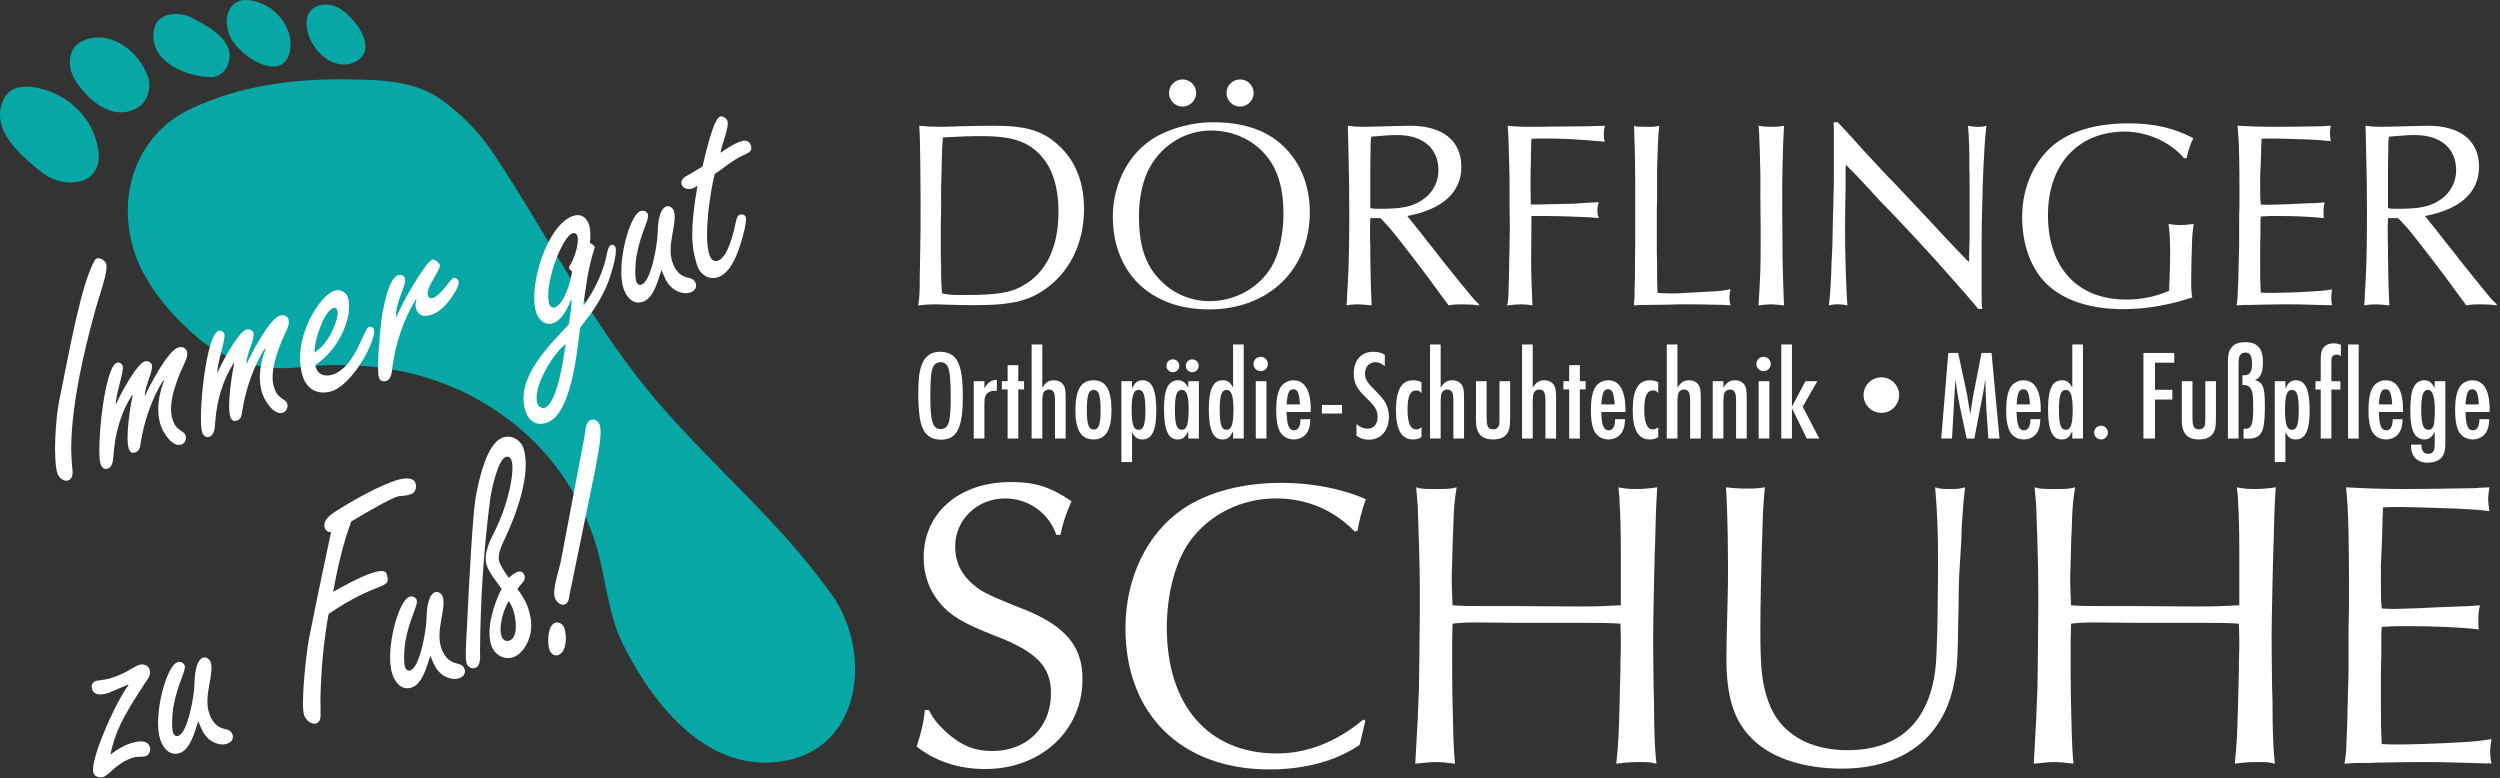 <?xml version="1.0" encoding="UTF-8" standalone="no"?><!DOCTYPE svg PUBLIC "-//W3C//DTD SVG 1.1//EN" "http://www.w3.org/Graphics/SVG/1.1/DTD/svg11.dtd"><svg width="100%" height="100%" viewBox="0 0 286 89" version="1.1" xmlns="http://www.w3.org/2000/svg" xmlns:xlink="http://www.w3.org/1999/xlink" xml:space="preserve" xmlns:serif="http://www.serif.com/" style="fill-rule:evenodd;clip-rule:evenodd;stroke-linejoin:round;stroke-miterlimit:2;"><rect x="0" y="0" width="286" height="89" fill="#333333" stroke="none"/><g><g id="Fuß"><path d="M15.607,29.493c-2.544,-6.801 -0.073,-14.037 6.102,-16.988c5.807,-2.775 12.055,-3.542 18.524,-3.419c3.665,0.072 7.402,0.158 10.509,2.497c2.222,1.672 4.133,3.602 5.666,5.907c6.634,9.972 11.521,20.149 19.295,29.042c6.423,7.348 13.553,13.252 19.429,21.464c4.539,6.345 3.619,17.099 -4.949,18.958c-8.93,1.935 -15.354,-6.15 -18.869,-13.148c-1.919,-3.82 -1.977,-8.097 -3.353,-12.176c-2.292,-6.786 -6.731,-12.181 -13.038,-15.784c-6.58,-3.756 -13.9,-4.634 -21.096,-3.794c0,0 -6.234,0.857 -11.244,-3.439c-5.01,-4.295 -6.557,-8.002 -6.976,-9.12Z" style="fill:#07a7a5;fill-rule:nonzero;"/><g id="rand"></g><path d="M40.157,2.056c1.269,1.293 2.487,3.606 0.894,4.763c-2.627,1.911 -6.246,-1.388 -5.956,-4.532c0.129,-1.407 1.586,-1.977 2.805,-1.7c0.918,0.21 1.589,0.793 2.257,1.469Z" style="fill:#07a7a5;fill-rule:nonzero;"/><path d="M28.676,0.043c2.792,0.431 5.021,3.178 4.496,5.779c-0.728,3.6 -5.16,1.039 -6.604,-1.203c-1.186,-1.842 -0.76,-5.024 2.108,-4.576Z" style="fill:#07a7a5;fill-rule:nonzero;"/><path d="M22.092,2.096c1.995,1.072 4.975,2.705 3.989,5.266c-0.301,0.786 -1.02,1.498 -1.991,1.466c-3.054,-0.098 -7.051,-1.893 -6.489,-5.376c0.322,-1.998 2.797,-2.264 4.491,-1.356Z" style="fill:#07a7a5;fill-rule:nonzero;"/><path d="M16.901,8.744c0.522,1.54 -0.152,3.125 -1.43,3.727c-2.757,1.302 -5.288,-0.948 -6.82,-3.21c-0.928,-1.375 -1.001,-3.596 0.572,-4.453c3.011,-1.64 6.631,0.849 7.678,3.936Z" style="fill:#07a7a5;fill-rule:nonzero;"/><path d="M11.297,17.649c0.126,1.475 -0.693,2.775 -2.163,3.095c-1.817,0.399 -3.368,-0.2 -4.66,-1.264c-2.312,-1.903 -5.628,-4.74 -4.074,-8.093c0.66,-1.427 2.204,-1.646 3.67,-1.38c3.852,0.702 6.893,3.744 7.227,7.642Z" style="fill:#07a7a5;fill-rule:nonzero;"/></g><g id="schrift"><path d="M107.66,30.463c-0,1.493 0.03,2.315 0.122,3.106c0.76,0.153 1.218,0.184 2.284,0.184c4.323,-0 5.785,-0.274 7.491,-1.402c2.315,-1.552 3.532,-4.354 3.532,-8.101c-0,-3.014 -0.761,-5.267 -2.314,-6.76c-1.401,-1.371 -3.259,-1.919 -6.334,-1.919c-1.523,0 -2.527,0.032 -4.568,0.152c-0.091,0.975 -0.123,1.645 -0.183,4.873c-0.03,0.457 -0.03,0.792 -0.03,0.974l-0,1.006c-0,2.68 -0,1.765 -0.03,2.771l-0,3.928l0.03,1.188Zm-2.345,-7.491c0,-1.492 0,-0.792 -0.03,-4.051c-0.031,-2.253 -0.031,-1.522 -0.031,-2.192c-0.031,-1.188 -0.031,-1.554 -0.091,-2.345c0.944,0.091 1.461,0.122 2.405,0.122c0.336,0 0.853,0 1.401,-0.031l0.335,0l0.336,-0.03l0.334,-0c1.462,-0.03 2.589,-0.061 3.685,-0.061c3.806,0 5.664,0.579 7.522,2.314c1.888,1.766 2.832,4.202 2.832,7.188c-0,3.622 -1.402,6.791 -3.928,8.801c-2.133,1.705 -4.172,2.223 -8.588,2.223c-1.371,-0 -2.376,-0.031 -3.38,-0.061c-0.549,-0.031 -0.975,-0.031 -1.188,-0.031c-0.67,-0 -1.066,0.031 -1.888,0.122c0.152,-0.761 0.182,-1.645 0.182,-3.289c0,-0.274 0.031,-1.674 0.062,-3.593c0.03,-1.005 0.03,-2.742 0.03,-4.265l0,-0.821Z" style="fill:#fff;fill-rule:nonzero;"/><path d="M143.417,10.638c0,0.853 -0.7,1.554 -1.552,1.554c-0.854,-0 -1.554,-0.701 -1.554,-1.554c0,-0.852 0.7,-1.552 1.554,-1.552c0.852,-0 1.552,0.7 1.552,1.552Zm-6.577,0c0,0.853 -0.7,1.554 -1.554,1.554c-0.852,-0 -1.552,-0.701 -1.552,-1.554c-0,-0.852 0.7,-1.552 1.552,-1.552c0.854,-0 1.554,0.7 1.554,1.552Zm-5.299,8.497c-0.792,1.37 -1.248,3.501 -1.248,5.573c-0,3.135 0.639,5.329 2.101,6.974c1.492,1.766 3.684,2.771 5.968,2.771c2.924,0 5.634,-1.492 7.096,-3.928c0.852,-1.432 1.37,-3.686 1.37,-6.091c0,-2.864 -0.64,-5.025 -1.979,-6.64c-1.523,-1.827 -3.806,-2.862 -6.304,-2.862c-2.893,0 -5.572,1.614 -7.004,4.203Zm16.171,-1.432c1.4,1.797 2.131,4.051 2.131,6.578c-0,6.578 -4.721,11.116 -11.542,11.116c-6.67,0 -10.993,-4.172 -10.993,-10.629c0,-3.198 1.37,-6.333 3.654,-8.222c1.828,-1.553 4.904,-2.558 7.827,-2.558c4.05,0 6.943,1.218 8.923,3.715Z" style="fill:#fff;fill-rule:nonzero;"/><path d="M156.763,23.793c0.334,0.093 0.518,0.093 1.096,0.093c2.407,-0 3.563,-0.214 4.659,-0.884c1.279,-0.762 2.04,-2.07 2.04,-3.532c0,-2.498 -1.767,-4.021 -4.719,-4.021c-0.792,0 -1.524,0.062 -2.954,0.184c-0.092,0.456 -0.092,0.548 -0.092,1.735c-0.03,0.487 -0,-0.029 -0.03,1.615l-0,4.81Zm-0,1.158c-0.031,0.67 -0.031,1.249 -0.031,1.492c0,0.396 0,0.944 0.031,1.859l-0,1.126c0.061,3.654 0.061,2.619 0.061,3.259c0.03,0.761 0.061,1.218 0.091,2.253c-0.792,-0.091 -1.249,-0.122 -1.675,-0.122c-0.457,-0 -0.7,0.031 -1.187,0.122l0,-0.274c0.031,-0.091 0.031,-0.122 0.031,-0.122l0.03,-0.913l0.06,-0.914c0.091,-1.796 0.122,-2.498 0.152,-4.234c0.031,-1.37 0.031,-2.801 0.031,-4.628c-0,-2.285 -0.031,-3.898 -0.092,-6.365c-0.03,-1.309 -0.061,-2.345 -0.061,-2.71l0,-0.274l-0.03,-0.122c0.701,0.091 1.006,0.122 1.767,0.122c0.852,0 1.705,-0.031 2.648,-0.061c1.157,-0.03 2.285,-0.061 2.712,-0.061c3.745,0 5.877,1.705 5.877,4.69c-0,2.923 -2.132,4.872 -6.182,5.634c0.212,0.274 -0.243,-0.305 1.582,1.979c0.915,1.188 0.459,0.609 1.34,1.705c1.737,2.223 0.823,1.067 2.803,3.533c1.31,1.614 0.913,1.127 1.218,1.492c0.608,0.762 0.792,0.944 1.248,1.371l0,0.152c-0.608,-0.091 -1.004,-0.122 -1.827,-0.122c-0.915,-0 -1.157,0.031 -1.644,0.122c-0.092,-0.152 -0.182,-0.244 -0.182,-0.274c-0.215,-0.244 -0.732,-0.975 -1.462,-1.979c-0.397,-0.548 -0.976,-1.34 -2.498,-3.32c-1.462,-1.887 -1.675,-2.162 -2.071,-2.65c-0.609,-0.761 -0.974,-1.126 -1.584,-1.766l-1.156,-0Z" style="fill:#fff;fill-rule:nonzero;"/><path d="M172.695,22.454c0,-1.98 0,-1.98 -0.032,-3.35c-0.06,-2.649 -0.092,-3.471 -0.181,-4.72c0.823,0.091 1.217,0.122 2.558,0.122c0.457,0 1.949,0 2.863,-0.031l1.005,0c2.984,-0.03 2.313,-0.03 2.771,-0.03c0.913,-0.03 1.036,-0.03 1.919,-0.061c-0.092,0.365 -0.123,0.609 -0.123,0.883c0,0.426 0,0.548 0.123,0.944c-1.158,-0.092 -1.462,-0.122 -2.164,-0.182c-1.734,-0.122 -3.257,-0.184 -4.659,-0.184c-0.609,0 -1.003,0 -1.583,0.032c-0.03,0.304 0,0.152 -0.03,0.882c-0.031,0.67 -0.031,1.218 -0.031,1.218l-0,0.579c-0.031,1.005 -0.031,1.096 -0.031,1.096l0,2.192c0,0.488 0,0.762 0.031,1.554l0.548,0c0.457,0 1.493,-0.03 2.772,-0.061c1.736,-0.03 1.218,-0 3.319,-0.153c0.487,-0.03 0.731,-0.03 0.731,-0.03l0.122,0l0.122,-0.03l0.151,0c-0.121,0.426 -0.151,0.669 -0.151,1.005c-0,0.305 0.03,0.457 0.151,0.822c-0.669,-0.062 -1.004,-0.091 -1.735,-0.122c-1.28,-0.061 -3.136,-0.121 -4.386,-0.121l-1.583,-0l0,0.761l-0.03,4.476c-0,1.34 0.06,2.772 0.152,4.995c-0.487,-0.091 -0.762,-0.122 -1.219,-0.122c-0.548,-0 -0.912,0.031 -1.675,0.122c0.121,-0.609 0.151,-0.853 0.183,-2.589c0.031,-0.73 -0,0.214 0.06,-2.801l0.032,-1.707c0.03,-1.156 0.03,-1.704 0.03,-1.704c-0,-0.518 -0,-0.487 -0.03,-2.589l0,-1.096Z" style="fill:#fff;fill-rule:nonzero;"/><path d="M189.539,28.819c0.031,0.792 0.031,1.188 0.031,1.188c0,1.522 0,2.619 0.03,3.045c0,0.03 0,0.213 0.031,0.457c0.578,0.03 1.066,0.06 1.339,0.06c0.365,0 0.732,0 1.34,-0.03c1.188,-0.06 2.193,-0.122 2.741,-0.153c1.431,-0.06 2.131,-0.121 2.923,-0.304c-0.09,0.366 -0.121,0.64 -0.121,0.945c0,0.455 0.031,0.578 0.121,0.913c-0.699,-0.061 -0.943,-0.091 -2.405,-0.091c-0.67,-0.031 -0.061,0 -1.858,-0.031l-1.675,-0c-0,-0 -0.334,-0 -1.036,0.031c-3.685,0.061 -3.196,0.03 -3.166,0.03c-0.457,0.031 -0.488,0.031 -0.913,0.061c0.061,-0.822 0.09,-1.127 0.09,-2.497c0.031,-0.67 0.031,0.03 0.031,-2.162c0.03,-2.985 0.03,-1.492 0.03,-4.447l0,-4.568c0,-1.462 -0.03,-3.898 -0.09,-5.359c-0,-0.366 -0.03,-0.701 -0.03,-1.066l-0,-0.152l-0.031,-0.153l0,-0.152c0.151,0.061 0.243,0.061 0.273,0.091c0.152,0 0.762,0.031 1.189,0.031c0.853,0 0.974,0 1.43,-0.122c-0.091,0.853 -0.091,1.127 -0.152,2.223c-0.03,0.67 -0.061,1.644 -0.091,2.71l0,3.563l-0.031,1.187l-0,4.752Z" style="fill:#fff;fill-rule:nonzero;"/><path d="M201.388,20.048c-0.092,-3.898 -0.061,-2.771 -0.092,-3.38c-0.03,-1.249 -0.059,-1.614 -0.121,-2.284c0.517,0.091 0.791,0.122 1.492,0.122c0.701,0 0.944,-0.031 1.43,-0.122c-0.059,0.883 -0.059,1.219 -0.121,2.467c0,0.578 -0.03,1.248 -0.06,2.406c-0.03,1.522 -0.03,2.131 -0.03,2.771l-0,1.705c-0,1.127 -0,-0.244 0.03,4.202c-0,2.102 0.06,4.264 0.122,5.574c-0,0.518 0.029,0.761 0.059,1.431c-0.791,-0.091 -1.156,-0.122 -1.491,-0.122c-0.457,-0 -0.762,0.031 -1.431,0.122c0.213,-3.441 0.243,-4.263 0.243,-7.156l0,-2.132c-0.03,-1.402 0,-0.305 -0.03,-3.32l-0,-2.284Z" style="fill:#fff;fill-rule:nonzero;"/><path d="M210.252,13.988l0.092,0.122c0.456,0.487 0.151,0.122 1.034,1.096c0.549,0.609 1.097,1.187 1.645,1.827c1.127,1.218 2.102,2.254 2.893,3.106l1.005,1.035l1.005,1.066l0.975,1.036c1.277,1.339 2.314,2.467 3.106,3.319c1.277,1.371 2.253,2.406 2.922,3.076c0.032,0.031 0.154,0.153 0.335,0.306l0,-0.336c0,-0.152 0.032,-1.158 0.062,-2.588l-0,-5.299c-0.03,-2.65 -0,-1.888 -0.03,-2.467c-0,-2.223 -0.032,-3.442 -0.153,-4.903c0.427,0.091 0.609,0.122 1.036,0.122c0.579,0 0.669,0 1.065,-0.122c-0.091,0.822 -0.121,1.219 -0.212,2.375c-0.093,1.431 -0.214,4.141 -0.244,5.877c-0.062,1.798 -0.092,3.655 -0.092,5.482l0,4.539c0,2.009 0,2.009 0.062,2.679l-0.458,-0c-0.303,-0.396 -0.396,-0.518 -1.127,-1.34c-0.303,-0.365 0.335,0.365 -1.978,-2.253c-1.585,-1.766 -1.037,-1.188 -1.615,-1.828c-1.553,-1.706 -3.44,-3.746 -4.72,-5.086c-1.492,-1.522 -2.558,-2.649 -2.831,-2.985c-1.219,-1.339 -2.164,-2.314 -2.651,-2.77c0,-0.031 -0.092,-0.091 -0.213,-0.214c-0.03,0.488 -0.03,0.03 -0.03,1.31l0,0.944c-0.03,1.279 0,0.608 -0.03,1.949c-0.031,2.893 -0.031,2.1 -0.031,2.528l-0,1.004c-0,1.981 0.091,5.117 0.182,6.974c0.03,0.487 0.03,0.732 0.092,1.371c-0.395,-0.091 -0.61,-0.122 -1.066,-0.122c-0.517,-0 -0.7,0.031 -1.065,0.122c0.122,-0.792 0.182,-1.858 0.274,-3.624l0.03,-1.127c0.152,-3.016 0.091,-1.462 0.152,-4.63c0.03,-0.791 0.03,-1.187 0.03,-1.187l0.031,-1.127c0.062,-3.014 0.062,-1.735 0.062,-3.836l0,-3.137c0,-1.705 0,-1.675 -0.031,-2.284l0.487,0Z" style="fill:#fff;fill-rule:nonzero;"/><path d="M249.852,18.099c-1.555,-1.858 -4.235,-3.045 -6.761,-3.045c-5.362,0 -8.804,3.746 -8.804,9.561c0,6 3.382,9.655 8.925,9.655c1.766,-0 3.411,-0.336 4.933,-1.005c0.091,-2.406 0.121,-3.046 0.121,-4.051c0,-1.522 -0.03,-2.436 -0.181,-3.593c0.548,0.091 0.822,0.122 1.37,0.122c0.425,-0 0.822,-0.031 1.493,-0.122c-0.092,0.73 -0.154,1.157 -0.184,2.222c-0.03,0.733 -0.03,1.402 -0.061,1.981c0,0.731 -0.03,1.979 -0.03,2.375c0,1.006 0.03,1.218 0.121,1.828c-2.771,0.913 -5.359,1.339 -7.886,1.339c-4.294,-0 -7.584,-1.279 -9.442,-3.623c-1.402,-1.798 -2.131,-4.204 -2.131,-6.944c-0,-3.503 1.492,-6.67 3.958,-8.496c1.949,-1.432 4.814,-2.193 8.223,-2.193c2.894,0 5.268,0.548 7.401,1.705c-0.304,0.548 -0.609,1.462 -0.763,2.284l-0.302,0Z" style="fill:#fff;fill-rule:nonzero;"/><path d="M256.192,21.236c-0,-0.731 -0,-1.827 -0.032,-3.381c-0.03,-1.674 -0.09,-2.466 -0.183,-3.471c1.158,0.061 1.37,0.061 2.04,0.091c1.035,0.031 1.738,0.031 2.74,0.031c1.066,0 3.045,-0.031 4.753,-0.061c0.548,-0.03 0.212,-0.03 1.126,-0.061c-0.061,0.457 -0.091,0.639 -0.091,0.883c-0,0.213 0.03,0.426 0.091,0.883c-0.669,-0.091 -1.219,-0.121 -2.376,-0.183c-2.71,-0.09 -3.533,-0.122 -4.232,-0.122c-0.579,0 -0.761,0 -1.309,0.032c-0,0.364 -0,0.242 -0.031,0.791c-0.03,1.187 0,0.517 -0.061,2.162c-0.062,1.218 -0.032,0.822 -0.062,1.248l-0,1.28c-0,1.035 -0,1.37 0.062,2.04c0.579,0.03 0.731,0.03 0.852,0.03c0.427,0 1.065,-0.03 2.041,-0.06c0.487,-0.031 1.156,-0.061 2.039,-0.092c1.189,-0.031 1.706,-0.061 2.378,-0.122c-0.093,0.396 -0.124,0.609 -0.124,1.218c0,0.243 0,0.336 0.031,0.579c-1.309,-0.152 -3.319,-0.243 -5.208,-0.243c-0.761,-0 -1.278,-0 -2.009,0.06c-0.032,0.395 -0.032,0.395 -0.032,1.462l-0,0.579l-0.03,1.157l-0,2.315c-0,1.552 -0,1.918 0.062,3.198c0.548,0.03 0.67,0.03 1.34,0.03c0.821,0 2.923,-0.061 4.354,-0.153c1.096,-0.061 1.737,-0.121 2.467,-0.244c-0.06,0.427 -0.091,0.61 -0.091,0.975c-0,0.274 0.031,0.488 0.091,0.853l-0.152,-0.03c-0.396,-0 0.122,0.03 -1.614,-0.031c-1.95,-0.061 -2.315,-0.061 -2.894,-0.061l-1.157,-0c-3.624,0.061 -2.619,0.031 -3.106,0.061c-1.125,0 -1.31,0 -2.009,0.061c0.121,-0.67 0.121,-0.761 0.182,-2.437c0.032,-0.67 -0,0.397 0.092,-3.289c0.03,-0.731 0.03,-1.127 0.03,-1.127l0,-2.314c0,-1.553 0,-0.791 0.032,-2.314l-0,-2.223Z" style="fill:#fff;fill-rule:nonzero;"/><path d="M273.186,23.793c0.336,0.093 0.517,0.093 1.097,0.093c2.406,-0 3.562,-0.214 4.659,-0.884c1.279,-0.762 2.04,-2.07 2.04,-3.532c-0,-2.498 -1.767,-4.021 -4.719,-4.021c-0.793,0 -1.524,0.062 -2.955,0.184c-0.091,0.456 -0.091,0.548 -0.091,1.735c-0.031,0.487 -0,-0.029 -0.031,1.615l0,4.81Zm0,1.158c-0.03,0.67 -0.03,1.249 -0.03,1.492c0,0.396 0,0.944 0.03,1.859l0,1.126c0.061,3.654 0.061,2.619 0.061,3.259c0.031,0.761 0.061,1.218 0.092,2.253c-0.792,-0.091 -1.249,-0.122 -1.675,-0.122c-0.457,-0 -0.7,0.031 -1.188,0.122l0,-0.274c0.031,-0.091 0.031,-0.122 0.031,-0.122l0.031,-0.913l0.059,-0.914c0.092,-1.796 0.123,-2.498 0.153,-4.234c0.03,-1.37 0.03,-2.801 0.03,-4.628c0,-2.285 -0.03,-3.898 -0.091,-6.365c-0.031,-1.309 -0.061,-2.345 -0.061,-2.71l0,-0.274l-0.031,-0.122c0.701,0.091 1.007,0.122 1.766,0.122c0.854,0 1.707,-0.031 2.651,-0.061c1.157,-0.03 2.283,-0.061 2.711,-0.061c3.745,0 5.877,1.705 5.877,4.69c-0,2.923 -2.132,4.872 -6.183,5.634c0.213,0.274 -0.243,-0.305 1.583,1.979c0.915,1.188 0.458,0.609 1.34,1.705c1.736,2.223 0.822,1.067 2.802,3.533c1.31,1.614 0.914,1.127 1.218,1.492c0.61,0.762 0.792,0.944 1.249,1.371l-0,0.152c-0.609,-0.091 -1.005,-0.122 -1.828,-0.122c-0.913,-0 -1.157,0.031 -1.643,0.122c-0.092,-0.152 -0.183,-0.244 -0.183,-0.274c-0.214,-0.244 -0.732,-0.975 -1.462,-1.979c-0.397,-0.548 -0.975,-1.34 -2.497,-3.32c-1.462,-1.887 -1.675,-2.162 -2.071,-2.65c-0.61,-0.761 -0.974,-1.126 -1.584,-1.766l-1.157,-0Z" style="fill:#fff;fill-rule:nonzero;"/><path d="M120.842,61.185c-0.843,-2.483 -3.185,-4.167 -5.854,-4.167c-3.185,-0 -5.714,2.434 -5.714,5.479c-0,2.06 0.89,3.605 2.763,4.917c0.843,0.563 2.249,1.172 4.871,2.201c4.917,1.921 6.931,4.262 6.931,8.058c0,5.9 -4.729,10.303 -11.146,10.303c-2.998,0 -5.714,-0.89 -7.822,-2.576c0.656,-2.06 0.797,-2.857 0.937,-4.168l0.469,-0c0.374,0.843 0.935,1.546 1.826,2.39c1.779,1.638 3.326,2.293 5.433,2.293c3.933,-0 6.698,-2.716 6.698,-6.603c0,-3.092 -1.687,-4.779 -6.463,-6.605c-3.607,-1.405 -5.059,-2.296 -6.276,-3.747c-1.218,-1.499 -1.827,-3.186 -1.827,-5.199c-0,-5.104 4.074,-8.618 9.976,-8.618c2.764,-0 4.542,0.563 6.932,2.202c-0.703,1.593 -1.032,2.716 -1.266,3.84l-0.468,-0Z" style="fill:#fff;fill-rule:nonzero;"/><path d="M155.543,85.212c-2.67,1.827 -6.23,2.811 -10.305,2.811c-10.069,-0 -16.487,-6.277 -16.487,-16.159c0,-5.762 2.484,-10.865 6.559,-13.629c2.903,-1.967 6.838,-2.998 11.334,-2.998c3.513,0 6.978,0.704 9.601,1.872c-0.421,1.173 -0.798,2.624 -0.937,3.607l-0.329,0.093c-2.388,-2.48 -5.527,-3.791 -8.991,-3.791c-3.981,-0 -7.635,1.825 -9.882,4.917c-1.64,2.295 -2.622,5.996 -2.622,9.882c-0,8.9 4.776,14.38 12.596,14.38c3.467,-0 6.886,-1.358 9.884,-3.887l0.234,0.141l-0.655,2.761Z" style="fill:#fff;fill-rule:nonzero;"/><path d="M162.426,67.226c0,-2.247 -0.143,-6.884 -0.235,-9.32c-0.046,-0.749 -0.093,-1.124 -0.189,-2.154c0.657,0.189 0.938,0.189 2.296,0.189c1.311,-0 1.547,-0 2.342,-0.189c-0.233,1.357 -0.328,2.436 -0.375,4.309c-0.046,0.797 -0.093,2.295 -0.139,4.309c-0.047,1.031 -0.047,1.593 -0.047,2.295c-0,0.468 0.047,1.451 0.093,2.577c1.03,0.092 2.061,0.092 3.935,0.092l3.325,0l7.166,0.048c2.156,-0 3.044,-0.048 4.825,-0.14l0,-6.137c0,-2.106 -0.047,-4.214 -0.141,-5.573c-0,-0.608 -0.047,-0.936 -0.14,-1.78c0.749,0.14 1.169,0.189 1.967,0.189c0.888,-0 1.452,-0.049 2.481,-0.189c-0.14,2.154 -0.186,3.514 -0.234,5.995c-0.047,1.03 -0.093,2.81 -0.14,5.152c-0.047,2.529 -0.093,4.543 -0.093,5.62c-0,1.499 -0,2.062 0.046,5.902l0.047,1.733c0.047,3.373 -0,2.343 0.047,3.419c0.046,1.734 0.093,2.436 0.234,3.795c-0.749,-0.188 -0.983,-0.188 -1.874,-0.188c-1.031,0 -1.732,0.047 -2.716,0.188c0.235,-2.248 0.281,-3.654 0.328,-5.246l0.047,-1.733c0.141,-5.295 0.094,-3.841 0.094,-4.592c0.047,-1.264 0.047,-1.779 0.047,-2.247c0,-0.375 0,-1.264 -0.047,-2.202c-1.264,-0.092 -2.202,-0.092 -4.076,-0.092l-6.884,-0l-5.621,-0.048c-1.264,0 -1.781,0.048 -2.623,0.14c-0.046,1.452 -0.046,2.202 -0.046,3.279c0,2.483 0,4.638 0.093,7.729c0.046,2.342 0.093,3.559 0.235,5.012c-1.03,-0.141 -1.547,-0.188 -2.202,-0.188c-0.563,0 -0.984,0.047 -2.343,0.188c0.282,-4.871 0.329,-6.088 0.421,-8.712c-0,-1.218 0.047,-1.969 0.047,-3.562c-0,-1.872 0.049,-3.792 0.049,-5.011l0,-2.857Z" style="fill:#fff;fill-rule:nonzero;"/><path d="M224.38,61.747c-0.328,5.339 -0.232,3.795 -0.278,4.824c-0,0.89 -0.05,2.108 -0.05,3.138c-0.093,5.949 -0.139,6.697 -0.514,8.479c-1.219,6.229 -5.855,9.742 -12.834,9.742c-4.214,-0 -7.82,-1.125 -10.022,-3.186c-2.246,-2.061 -3.183,-4.824 -3.183,-9.461c-0,-0.656 0.046,-3.514 0.139,-6.557c0.046,-1.451 0.046,-2.763 0.046,-4.121c0,-1.828 -0.046,-5.153 -0.139,-7.026c0,-0.608 -0.046,-0.937 -0.093,-1.827c0.795,0.094 1.451,0.14 2.154,0.14c1.123,0 1.404,0 2.295,-0.14c-0.142,1.547 -0.236,2.764 -0.281,4.964c-0.14,3.841 -0.236,8.947 -0.236,11.289c-0,4.636 0.189,6.276 0.984,8.431c1.266,3.418 4.543,5.385 8.947,5.385c5.62,0 8.991,-2.856 9.975,-8.43c0.143,-0.937 0.234,-1.78 0.281,-3.655c0.047,-1.076 0.093,-2.528 0.093,-3.84c0.047,-3.183 0.047,-5.291 0.047,-6.228c-0,-2.577 -0.093,-5.2 -0.328,-7.916c0.562,0.189 0.797,0.189 1.967,0.189c0.702,-0 0.891,-0.049 1.453,-0.189c-0.141,1.172 -0.234,2.154 -0.374,4.356l-0.049,1.639Z" style="fill:#fff;fill-rule:nonzero;"/><path d="M233.18,67.226c-0,-2.247 -0.14,-6.884 -0.236,-9.32c-0.046,-0.749 -0.093,-1.124 -0.185,-2.154c0.655,0.189 0.936,0.189 2.295,0.189c1.313,-0 1.545,-0 2.343,-0.189c-0.235,1.357 -0.329,2.436 -0.375,4.309c-0.05,0.797 -0.095,2.295 -0.141,4.309c-0.047,1.031 -0.047,1.593 -0.047,2.295c0,0.468 0.047,1.451 0.093,2.577c1.03,0.092 2.062,0.092 3.935,0.092l3.326,0l7.165,0.048c2.155,-0 3.044,-0.048 4.824,-0.14l-0,-6.137c-0,-2.106 -0.047,-4.214 -0.14,-5.573c-0,-0.608 -0.047,-0.936 -0.142,-1.78c0.751,0.14 1.172,0.189 1.967,0.189c0.892,-0 1.453,-0.049 2.483,-0.189c-0.141,2.154 -0.187,3.514 -0.235,5.995c-0.047,1.03 -0.093,2.81 -0.139,5.152c-0.048,2.529 -0.096,4.543 -0.096,5.62c0,1.499 0,2.062 0.048,5.902l0.048,1.733c0.046,3.373 0,2.343 0.046,3.419c0.046,1.734 0.093,2.436 0.232,3.795c-0.747,-0.188 -0.982,-0.188 -1.87,-0.188c-1.031,0 -1.733,0.047 -2.716,0.188c0.232,-2.248 0.279,-3.654 0.327,-5.246l0.047,-1.733c0.14,-5.295 0.093,-3.841 0.093,-4.592c0.047,-1.264 0.047,-1.779 0.047,-2.247c-0,-0.375 -0,-1.264 -0.047,-2.202c-1.265,-0.092 -2.201,-0.092 -4.074,-0.092l-6.886,-0l-5.62,-0.048c-1.266,0 -1.78,0.048 -2.623,0.14c-0.046,1.452 -0.046,2.202 -0.046,3.279c-0,2.483 -0,4.638 0.091,7.729c0.05,2.342 0.096,3.559 0.236,5.012c-1.031,-0.141 -1.545,-0.188 -2.201,-0.188c-0.563,0 -0.983,0.047 -2.342,0.188c0.279,-4.871 0.328,-6.088 0.421,-8.712c0,-1.218 0.046,-1.969 0.046,-3.562c0,-1.872 0.048,-3.792 0.048,-5.011l-0,-2.857Z" style="fill:#fff;fill-rule:nonzero;"/><path d="M268.722,66.291c-0,-1.125 -0,-2.811 -0.05,-5.2c-0.046,-2.575 -0.139,-3.792 -0.278,-5.339c1.779,0.094 2.107,0.094 3.137,0.14c1.593,0.049 2.67,0.049 4.216,0.049c1.64,-0 4.683,-0.049 7.307,-0.095c0.841,-0.047 0.327,-0.047 1.733,-0.094c-0.094,0.702 -0.144,0.984 -0.144,1.357c0,0.33 0.05,0.657 0.144,1.359c-1.031,-0.139 -1.876,-0.186 -3.654,-0.28c-4.17,-0.141 -5.433,-0.187 -6.512,-0.187c-0.887,0 -1.17,0 -2.013,0.046c0,0.564 0,0.374 -0.046,1.219c-0.048,1.825 -0,0.795 -0.094,3.326c-0.093,1.871 -0.046,1.263 -0.093,1.919l0,1.966c0,1.593 0,2.109 0.093,3.138c0.891,0.048 1.123,0.048 1.312,0.048c0.655,-0 1.639,-0.048 3.136,-0.094c0.749,-0.046 1.782,-0.095 3.14,-0.141c1.826,-0.046 2.624,-0.094 3.652,-0.186c-0.141,0.608 -0.187,0.936 -0.187,1.872c0,0.375 0,0.515 0.046,0.891c-2.013,-0.236 -5.104,-0.376 -8.009,-0.376c-1.17,0 -1.967,0 -3.09,0.094c-0.046,0.61 -0.046,0.61 -0.046,2.249l-0,0.89l-0.047,1.779l0,3.56c0,2.388 0,2.951 0.093,4.919c0.842,0.046 1.03,0.046 2.061,0.046c1.265,0 4.497,-0.095 6.696,-0.233c1.686,-0.094 2.67,-0.189 3.795,-0.375c-0.095,0.654 -0.142,0.936 -0.142,1.498c0,0.422 0.047,0.749 0.142,1.312l-0.233,-0.047c-0.611,0 0.185,0.047 -2.484,-0.047c-2.999,-0.094 -3.559,-0.094 -4.449,-0.094l-1.779,0c-5.574,0.094 -4.028,0.047 -4.779,0.094c-1.733,-0 -2.014,-0 -3.091,0.094c0.189,-1.031 0.189,-1.171 0.282,-3.746c0.046,-1.033 0,0.607 0.139,-5.06c0.046,-1.124 0.046,-1.731 0.046,-1.731l0,-3.562c0,-2.389 0,-1.218 0.05,-3.56l-0,-3.418Z" style="fill:#fff;fill-rule:nonzero;"/><path d="M106.652,42.212c-0.088,0.295 -0.176,0.925 -0.191,1.542c-0.029,0.514 -0.029,0.954 -0.029,1.689c-0,2.79 0.279,3.642 1.174,3.642c0.559,0 0.881,-0.338 1.013,-1.087c0.089,-0.544 0.147,-1.395 0.147,-2.365c0,-1.982 -0.103,-3.171 -0.308,-3.626c-0.177,-0.382 -0.456,-0.572 -0.838,-0.572c-0.483,-0 -0.777,0.234 -0.968,0.777Zm2.863,-0.925c0.455,0.852 0.63,1.997 0.63,4.229c0,3.436 -0.704,4.786 -2.48,4.786c-0.925,0 -1.659,-0.396 -2.011,-1.1c-0.221,-0.441 -0.368,-0.925 -0.442,-1.468c-0.116,-0.851 -0.161,-1.69 -0.161,-2.687c0,-0.97 0.059,-1.968 0.161,-2.468c0.295,-1.585 1.058,-2.333 2.35,-2.333c0.896,-0 1.6,0.366 1.953,1.041Z" style="fill:#fff;fill-rule:nonzero;"/><path d="M112.614,43.607l0,0.822c0.411,-0.704 0.749,-0.939 1.425,-0.983l-0,1.277c-0.103,-0.015 -0.147,-0.015 -0.221,-0.015c-0.558,0 -0.925,0.206 -1.101,0.617c-0.074,0.191 -0.103,0.411 -0.103,0.866l0,3.98l-1.218,0l-0,-6.564l1.218,-0Z" style="fill:#fff;fill-rule:nonzero;"/><path d="M116.492,41.772l0,1.835l0.66,-0l0,0.94l-0.66,-0l0,5.624l-1.219,0l-0,-5.624l-0.66,-0l0,-0.94l0.66,-0l-0,-1.835l1.219,0Z" style="fill:#fff;fill-rule:nonzero;"/><path d="M119.239,39.408l-0,4.949c0.382,-0.617 0.733,-0.853 1.336,-0.853c0.572,0 1.028,0.294 1.204,0.764c0.088,0.221 0.132,0.661 0.132,1.233l-0,4.67l-1.219,0l-0,-4.391c-0,-0.88 -0.191,-1.218 -0.705,-1.218c-0.308,0 -0.558,0.176 -0.661,0.454c-0.043,0.148 -0.087,0.544 -0.087,0.911l-0,4.244l-1.219,0l-0,-10.763l1.219,0Z" style="fill:#fff;fill-rule:nonzero;"/><path d="M124.335,46.911c0,1.644 0.206,2.231 0.793,2.231c0.572,0 0.778,-0.587 0.778,-2.231c-0,-1.718 -0.206,-2.306 -0.778,-2.306c-0.587,0 -0.793,0.588 -0.793,2.306Zm2.819,0.015c0,2.276 -0.661,3.347 -2.055,3.347c-1.41,-0 -2.071,-1.071 -2.071,-3.347c0,-2.35 0.646,-3.422 2.071,-3.422c1.408,0 2.055,1.072 2.055,3.422Z" style="fill:#fff;fill-rule:nonzero;"/><path d="M129.46,46.883c-0,1.644 0.221,2.289 0.778,2.289c0.588,-0 0.793,-0.602 0.793,-2.289c0,-1.675 -0.205,-2.278 -0.793,-2.278c-0.557,0 -0.778,0.646 -0.778,2.278Zm-1.174,-3.276l1.219,-0l-0,0.852c0.336,-0.719 0.63,-0.955 1.218,-0.955c1.072,0 1.557,1.087 1.557,3.466c-0,2.276 -0.5,3.303 -1.587,3.303c-0.558,-0 -0.852,-0.206 -1.188,-0.836l-0,3.42l-1.219,0l-0,-9.25Z" style="fill:#fff;fill-rule:nonzero;"/><path d="M137.126,41.846c0,0.411 -0.323,0.733 -0.734,0.733c-0.41,0 -0.734,-0.322 -0.734,-0.733c0,-0.411 0.324,-0.735 0.734,-0.735c0.411,0 0.734,0.324 0.734,0.735Zm-2.716,5.037c-0,1.687 0.205,2.289 0.793,2.289c0.558,-0 0.779,-0.645 0.779,-2.289c-0,-1.617 -0.221,-2.278 -0.779,-2.278c-0.588,0 -0.793,0.603 -0.793,2.278Zm0.5,-5.037c-0,0.411 -0.324,0.733 -0.735,0.733c-0.411,0 -0.734,-0.322 -0.734,-0.733c0,-0.411 0.323,-0.735 0.734,-0.735c0.411,0 0.735,0.324 0.735,0.735Zm2.245,8.325l-1.218,0l0,-0.852c-0.352,0.733 -0.631,0.954 -1.219,0.954c-1.071,-0 -1.556,-1.086 -1.556,-3.464c0,-1.146 0.103,-1.895 0.352,-2.452c0.236,-0.529 0.69,-0.853 1.233,-0.853c0.529,0 0.867,0.236 1.19,0.837l0,-0.734l1.218,-0l0,6.564Z" style="fill:#fff;fill-rule:nonzero;"/><path d="M139.535,46.883c0,1.687 0.206,2.289 0.793,2.289c0.558,-0 0.778,-0.645 0.778,-2.289c0,-1.617 -0.22,-2.278 -0.778,-2.278c-0.587,0 -0.793,0.603 -0.793,2.278Zm2.746,3.288l-1.218,0l-0,-0.852c-0.353,0.733 -0.632,0.954 -1.219,0.954c-1.071,-0 -1.556,-1.086 -1.556,-3.464c-0,-2.277 0.485,-3.305 1.585,-3.305c0.558,0 0.837,0.207 1.19,0.837l-0,-4.933l1.218,0l-0,10.763Z" style="fill:#fff;fill-rule:nonzero;"/><path d="M144.881,43.607l0,6.564l-1.218,0l0,-6.564l1.218,-0Zm0.162,-1.967c-0,0.455 -0.367,0.822 -0.822,0.822c-0.455,0 -0.823,-0.367 -0.823,-0.822c0,-0.455 0.368,-0.822 0.823,-0.822c0.455,-0 0.822,0.367 0.822,0.822Z" style="fill:#fff;fill-rule:nonzero;"/><path d="M148.715,46.266c-0.088,-1.337 -0.265,-1.734 -0.763,-1.734c-0.486,-0 -0.661,0.397 -0.764,1.734l1.527,-0Zm1.188,1.688c-0.029,0.645 -0.087,0.925 -0.249,1.306c-0.279,0.631 -0.91,1.013 -1.645,1.013c-0.821,-0 -1.453,-0.454 -1.731,-1.218c-0.192,-0.543 -0.28,-1.204 -0.28,-2.129c-0,-1.19 0.148,-1.982 0.47,-2.569c0.279,-0.515 0.881,-0.853 1.484,-0.853c0.997,0 1.629,0.647 1.879,1.939c0.087,0.44 0.132,0.94 0.117,1.688l-2.76,0c0.029,1.484 0.265,2.1 0.836,2.1c0.486,0 0.749,-0.426 0.749,-1.277l1.13,-0Z" style="fill:#fff;fill-rule:nonzero;"/><rect x="151.226" y="46.323" width="2.305" height="0.984" style="fill:#fff;fill-rule:nonzero;"/><path d="M158.421,41.875c-0.44,-0.324 -0.718,-0.44 -1.056,-0.44c-0.72,-0 -1.205,0.529 -1.205,1.291c0,0.675 0.177,0.97 1.351,2.144c0.602,0.631 0.823,0.91 1.028,1.292c0.22,0.456 0.352,0.999 0.352,1.497c-0,1.587 -0.91,2.643 -2.29,2.643c-0.573,0 -0.998,-0.146 -1.424,-0.468l-0,-1.307c0.515,0.382 0.851,0.514 1.276,0.514c0.707,-0 1.146,-0.514 1.146,-1.337c-0,-0.705 -0.249,-1.175 -1.115,-2.011c-0.852,-0.838 -1.028,-1.058 -1.278,-1.499c-0.221,-0.411 -0.338,-0.895 -0.338,-1.438c0,-1.542 0.852,-2.51 2.217,-2.51c0.543,-0 0.852,0.072 1.336,0.337l0,1.292Z" style="fill:#fff;fill-rule:nonzero;"/><path d="M162.621,44.972c-0.191,-0.234 -0.338,-0.307 -0.601,-0.307c-0.691,-0 -0.998,0.675 -0.998,2.173c-0,1.541 0.322,2.289 0.983,2.289c0.221,0 0.353,-0.057 0.616,-0.248l-0,1.13c-0.367,0.207 -0.616,0.264 -0.983,0.264c-1.291,-0 -1.938,-1.115 -1.938,-3.332c-0,-2.336 0.632,-3.437 1.953,-3.437c0.381,0 0.587,0.044 0.968,0.221l-0,1.247Z" style="fill:#fff;fill-rule:nonzero;"/><path d="M164.812,39.408l0,4.949c0.382,-0.617 0.735,-0.853 1.336,-0.853c0.574,0 1.029,0.294 1.205,0.764c0.088,0.221 0.132,0.661 0.132,1.233l0,4.67l-1.218,0l0,-4.391c0,-0.88 -0.191,-1.218 -0.706,-1.218c-0.308,0 -0.557,0.176 -0.66,0.454c-0.044,0.148 -0.089,0.544 -0.089,0.911l0,4.244l-1.218,0l0,-10.763l1.218,0Z" style="fill:#fff;fill-rule:nonzero;"/><path d="M170.07,43.607l-0,3.921c0.015,0.778 0.015,0.558 0.015,0.675c0.044,0.661 0.235,0.911 0.719,0.911c0.411,0 0.646,-0.191 0.704,-0.573c0.015,-0.132 0.03,-0.308 0.03,-0.5l-0,-4.434l1.219,-0l-0,3.921c-0,1.204 -0.044,1.513 -0.235,1.894c-0.293,0.573 -0.851,0.851 -1.733,0.851c-0.968,-0 -1.571,-0.382 -1.805,-1.159c-0.103,-0.294 -0.132,-0.617 -0.132,-1.175l-0,-4.332l1.218,-0Z" style="fill:#fff;fill-rule:nonzero;"/><path d="M175.344,39.408l0,4.949c0.382,-0.617 0.735,-0.853 1.336,-0.853c0.573,0 1.028,0.294 1.204,0.764c0.088,0.221 0.132,0.661 0.132,1.233l0,4.67l-1.218,0l0,-4.391c0,-0.88 -0.191,-1.218 -0.704,-1.218c-0.309,0 -0.558,0.176 -0.662,0.454c-0.044,0.148 -0.088,0.544 -0.088,0.911l0,4.244l-1.22,0l0,-10.763l1.22,0Z" style="fill:#fff;fill-rule:nonzero;"/><path d="M180.734,41.772l-0,1.835l0.66,-0l-0,0.94l-0.66,-0l-0,5.624l-1.219,0l-0,-5.624l-0.66,-0l-0,-0.94l0.66,-0l-0,-1.835l1.219,0Z" style="fill:#fff;fill-rule:nonzero;"/><path d="M184.714,46.266c-0.089,-1.337 -0.264,-1.734 -0.764,-1.734c-0.485,-0 -0.661,0.397 -0.763,1.734l1.527,-0Zm1.189,1.688c-0.03,0.645 -0.088,0.925 -0.249,1.306c-0.28,0.631 -0.911,1.013 -1.646,1.013c-0.821,-0 -1.453,-0.454 -1.732,-1.218c-0.19,-0.543 -0.279,-1.204 -0.279,-2.129c0,-1.19 0.146,-1.982 0.471,-2.569c0.278,-0.515 0.88,-0.853 1.482,-0.853c0.998,0 1.63,0.647 1.88,1.939c0.088,0.44 0.131,0.94 0.117,1.688l-2.76,0c0.029,1.484 0.263,2.1 0.837,2.1c0.484,0 0.748,-0.426 0.748,-1.277l1.131,-0Z" style="fill:#fff;fill-rule:nonzero;"/><path d="M189.706,44.972c-0.19,-0.234 -0.337,-0.307 -0.601,-0.307c-0.69,-0 -1,0.675 -1,2.173c0,1.541 0.325,2.289 0.985,2.289c0.22,0 0.352,-0.057 0.616,-0.248l0,1.13c-0.367,0.207 -0.616,0.264 -0.983,0.264c-1.293,-0 -1.938,-1.115 -1.938,-3.332c0,-2.336 0.631,-3.437 1.952,-3.437c0.382,0 0.587,0.044 0.969,0.221l0,1.247Z" style="fill:#fff;fill-rule:nonzero;"/><path d="M191.898,39.408l-0,4.949c0.382,-0.617 0.734,-0.853 1.336,-0.853c0.573,0 1.027,0.294 1.204,0.764c0.087,0.221 0.131,0.661 0.131,1.233l-0,4.67l-1.218,0l-0,-4.391c-0,-0.88 -0.191,-1.218 -0.705,-1.218c-0.308,0 -0.557,0.176 -0.661,0.454c-0.043,0.148 -0.087,0.544 -0.087,0.911l-0,4.244l-1.219,0l-0,-10.763l1.219,0Z" style="fill:#fff;fill-rule:nonzero;"/><path d="M197.155,43.607l0,0.75c0.382,-0.617 0.749,-0.853 1.335,-0.853c0.573,0 1.029,0.294 1.204,0.764c0.089,0.221 0.132,0.661 0.132,1.233l0,4.67l-1.218,0l0,-4.391c0,-0.88 -0.19,-1.218 -0.704,-1.218c-0.31,0 -0.558,0.176 -0.661,0.454c-0.044,0.148 -0.088,0.544 -0.088,0.911l0,4.244l-1.219,0l0,-6.564l1.219,-0Z" style="fill:#fff;fill-rule:nonzero;"/><path d="M202.413,43.607l-0,6.564l-1.219,0l-0,-6.564l1.219,-0Zm0.161,-1.967c-0,0.455 -0.367,0.822 -0.823,0.822c-0.455,0 -0.821,-0.367 -0.821,-0.822c-0,-0.455 0.366,-0.822 0.821,-0.822c0.456,-0 0.823,0.367 0.823,0.822Z" style="fill:#fff;fill-rule:nonzero;"/><path d="M204.997,39.408l0,7.121l1.542,-2.922l1.365,-0l-1.674,2.922l1.895,3.642l-1.425,0l-1.703,-3.479l0,3.479l-1.219,0l-0,-10.763l1.219,0Z" style="fill:#fff;fill-rule:nonzero;"/><path d="M217.258,45.193c0,1.13 -0.91,2.042 -2.011,2.042c-1.145,0 -2.055,-0.912 -2.055,-2.042c-0,-1.116 0.91,-2.026 2.055,-2.026c1.101,-0 2.011,0.91 2.011,2.026Z" style="fill:#fff;fill-rule:nonzero;"/><path d="M224.016,40.378l0.851,3.993c0.177,0.808 0.191,0.837 0.308,1.63c0.148,0.852 0.176,1.072 0.22,1.453c0.03,-0.263 0.015,-0.161 0.089,-0.631c0.161,-0.984 0.088,-0.513 0.234,-1.454c0.088,-0.484 0.044,-0.279 0.104,-0.601l0.059,-0.236l0.043,-0.234l0.763,-3.92l1.146,-0l0.91,9.793l-1.277,0l-0.221,-3.318c0,-0.044 -0.015,-0.352 -0.029,-0.749c-0.073,-1.747 -0.043,-0.911 -0.088,-2.511c0,-0.015 0,-0.089 -0.015,-0.161c-0.103,0.66 -0.146,0.968 -0.19,1.233c-0.221,1.174 -0.147,0.778 -0.236,1.232l-0.821,4.274l-0.882,0l-0.778,-3.7c-0.132,-0.603 -0.175,-0.838 -0.308,-1.718c-0.117,-0.706 -0.147,-0.881 -0.205,-1.321l-0.382,6.739l-1.234,0l0.808,-9.793l1.131,-0Z" style="fill:#fff;fill-rule:nonzero;"/><path d="M232.226,46.266c-0.089,-1.337 -0.265,-1.734 -0.764,-1.734c-0.485,-0 -0.661,0.397 -0.764,1.734l1.528,-0Zm1.188,1.688c-0.029,0.645 -0.088,0.925 -0.249,1.306c-0.279,0.631 -0.91,1.013 -1.645,1.013c-0.822,-0 -1.454,-0.454 -1.732,-1.218c-0.191,-0.543 -0.28,-1.204 -0.28,-2.129c0,-1.19 0.148,-1.982 0.471,-2.569c0.278,-0.515 0.88,-0.853 1.483,-0.853c0.998,0 1.629,0.647 1.879,1.939c0.088,0.44 0.132,0.94 0.117,1.688l-2.76,0c0.029,1.484 0.265,2.1 0.837,2.1c0.484,0 0.749,-0.426 0.749,-1.277l1.13,-0Z" style="fill:#fff;fill-rule:nonzero;"/><path d="M235.544,46.883c-0,1.687 0.206,2.289 0.794,2.289c0.557,-0 0.777,-0.645 0.777,-2.289c0,-1.617 -0.22,-2.278 -0.777,-2.278c-0.588,0 -0.794,0.603 -0.794,2.278Zm2.747,3.288l-1.22,0l0,-0.852c-0.353,0.733 -0.632,0.954 -1.218,0.954c-1.072,-0 -1.557,-1.086 -1.557,-3.464c0,-2.277 0.485,-3.305 1.585,-3.305c0.558,0 0.837,0.207 1.19,0.837l0,-4.933l1.22,0l0,10.763Z" style="fill:#fff;fill-rule:nonzero;"/><path d="M241.142,49.48c-0,0.441 -0.352,0.793 -0.778,0.793c-0.442,-0 -0.793,-0.352 -0.793,-0.778c-0,-0.44 0.351,-0.792 0.778,-0.792c0.441,0 0.793,0.352 0.793,0.777Z" style="fill:#fff;fill-rule:nonzero;"/><path d="M248.733,40.378l-0,1.115l-2.202,0l0,3.098l1.982,0l0,1.116l-1.982,-0l0,4.464l-1.322,0l0,-9.793l3.524,-0Z" style="fill:#fff;fill-rule:nonzero;"/><path d="M250.818,43.607l0,3.921c0.014,0.778 0.014,0.558 0.014,0.675c0.044,0.661 0.235,0.911 0.72,0.911c0.411,0 0.646,-0.191 0.704,-0.573c0.015,-0.132 0.03,-0.308 0.03,-0.5l0,-4.434l1.219,-0l-0,3.921c-0,1.204 -0.044,1.513 -0.235,1.894c-0.294,0.573 -0.852,0.851 -1.733,0.851c-0.969,-0 -1.571,-0.382 -1.805,-1.159c-0.104,-0.294 -0.133,-0.617 -0.133,-1.175l0,-4.332l1.219,-0Z" style="fill:#fff;fill-rule:nonzero;"/><path d="M254.872,50.171l-0,-8.707c-0,-0.91 0.104,-1.336 0.441,-1.747c0.323,-0.396 0.793,-0.573 1.571,-0.573c1.365,0 1.997,0.72 1.997,2.276c-0,1.204 -0.265,1.791 -0.912,2.055c0.941,0.279 1.132,0.793 1.132,3.069c-0,0.984 -0.074,1.968 -0.177,2.35c-0.22,0.909 -0.733,1.291 -1.732,1.291c-0.104,0 -0.323,0 -0.529,-0.014l0,-1.116l0.162,-0c0.749,-0 0.94,-0.485 0.94,-2.321c-0,-1.438 -0.059,-1.908 -0.25,-2.231c-0.191,-0.338 -0.455,-0.456 -0.983,-0.47l0,-1.101l0.162,-0c0.675,-0 0.939,-0.367 0.939,-1.321c-0,-0.925 -0.22,-1.278 -0.778,-1.278c-0.265,0 -0.514,0.132 -0.617,0.338c-0.118,0.221 -0.147,0.47 -0.147,1.057l-0,8.443l-1.219,0Z" style="fill:#fff;fill-rule:nonzero;"/><path d="M261.405,46.883c-0,1.644 0.221,2.289 0.78,2.289c0.587,-0 0.792,-0.602 0.792,-2.289c-0,-1.675 -0.205,-2.278 -0.792,-2.278c-0.559,0 -0.78,0.646 -0.78,2.278Zm-1.173,-3.276l1.218,-0l0,0.852c0.337,-0.719 0.632,-0.955 1.218,-0.955c1.073,0 1.557,1.087 1.557,3.466c0,2.276 -0.499,3.303 -1.585,3.303c-0.558,-0 -0.853,-0.206 -1.19,-0.836l0,3.42l-1.218,0l0,-9.25Z" style="fill:#fff;fill-rule:nonzero;"/><path d="M265.491,43.607l-0,-2.289c-0,-0.911 0.073,-1.249 0.352,-1.586c0.25,-0.294 0.632,-0.456 1.131,-0.456c0.278,0 0.454,0.03 0.822,0.162l-0,1.277c-0.221,-0.103 -0.339,-0.147 -0.515,-0.147c-0.263,0 -0.468,0.132 -0.528,0.353c-0.029,0.118 -0.044,0.264 -0.044,0.44l-0,2.246l1.028,-0l0,0.955l-1.028,0l-0,5.609l-1.218,0l-0,-5.609l-0.603,0l0,-0.955l0.603,-0Z" style="fill:#fff;fill-rule:nonzero;"/><rect x="268.617" y="39.408" width="1.218" height="10.763" style="fill:#fff;fill-rule:nonzero;"/><path d="M273.668,46.266c-0.089,-1.337 -0.264,-1.734 -0.763,-1.734c-0.484,-0 -0.661,0.397 -0.763,1.734l1.526,-0Zm1.189,1.688c-0.028,0.645 -0.088,0.925 -0.249,1.306c-0.279,0.631 -0.91,1.013 -1.644,1.013c-0.822,-0 -1.454,-0.454 -1.733,-1.218c-0.191,-0.543 -0.278,-1.204 -0.278,-2.129c-0,-1.19 0.147,-1.982 0.469,-2.569c0.278,-0.515 0.881,-0.853 1.483,-0.853c0.999,0 1.63,0.647 1.879,1.939c0.088,0.44 0.132,0.94 0.117,1.688l-2.759,0c0.029,1.484 0.264,2.1 0.837,2.1c0.483,0 0.748,-0.426 0.748,-1.277l1.13,-0Z" style="fill:#fff;fill-rule:nonzero;"/><path d="M276.987,46.853c-0,1.688 0.236,2.319 0.852,2.319c0.264,-0 0.484,-0.191 0.573,-0.528c0.087,-0.353 0.132,-0.97 0.132,-1.689c-0,-1.586 -0.25,-2.35 -0.793,-2.35c-0.543,0 -0.764,0.646 -0.764,2.248Zm2.761,-3.246l-0,6.77c-0,0.865 -0.031,1.13 -0.163,1.497c-0.219,0.675 -0.909,1.057 -1.864,1.057c-1.188,-0 -1.894,-0.704 -1.894,-1.894c0,-0.015 0,-0.103 0.015,-0.177l1.175,0c0,0.72 0.25,1.057 0.778,1.057c0.338,0 0.587,-0.176 0.675,-0.483c0.044,-0.192 0.06,-0.368 0.06,-0.794l-0,-1.277c-0.281,0.632 -0.632,0.91 -1.19,0.91c-0.485,-0 -0.94,-0.278 -1.174,-0.719c-0.294,-0.558 -0.426,-1.336 -0.426,-2.584c-0,-0.808 0.073,-1.689 0.19,-2.144c0.221,-0.851 0.705,-1.322 1.38,-1.322c0.558,0 0.852,0.207 1.22,0.882l-0,-0.779l1.218,-0Z" style="fill:#fff;fill-rule:nonzero;"/><path d="M283.58,46.266c-0.088,-1.337 -0.263,-1.734 -0.763,-1.734c-0.484,-0 -0.66,0.397 -0.763,1.734l1.526,-0Zm1.189,1.688c-0.028,0.645 -0.087,0.925 -0.248,1.306c-0.28,0.631 -0.91,1.013 -1.645,1.013c-0.822,-0 -1.453,-0.454 -1.733,-1.218c-0.19,-0.543 -0.278,-1.204 -0.278,-2.129c0,-1.19 0.146,-1.982 0.47,-2.569c0.278,-0.515 0.88,-0.853 1.482,-0.853c0.999,0 1.63,0.647 1.88,1.939c0.088,0.44 0.132,0.94 0.117,1.688l-2.76,0c0.029,1.484 0.264,2.1 0.837,2.1c0.484,0 0.749,-0.426 0.749,-1.277l1.129,-0Z" style="fill:#fff;fill-rule:nonzero;"/><path d="M8.266,53.486c0.06,0.519 0.131,1.285 -0.49,1.477c-0.495,0.158 -1.051,-0.312 -1.206,-0.801c-0.502,-1.598 -0.221,-6.238 0.196,-8.268c1.234,-6.048 2.512,-13.365 4.067,-16.11c0.332,-0.571 1.187,-0.015 1.31,0.377c0.255,0.815 -0.68,3.366 -1.137,4.944c-3.376,12.022 -2.891,16.815 -2.74,18.381Z" style="fill:#fff;fill-rule:nonzero;"/><path d="M16.536,41.36c0.31,-0.099 0.723,0.023 0.835,0.382c0.204,0.652 -0.904,2.649 -0.794,3.547c0.592,-1.262 2.604,-5.155 3.813,-5.534c0.403,-0.126 0.846,-0.015 0.99,0.442c0.144,0.457 -0.115,1.04 -0.303,1.421c-0.778,1.642 -1.931,4.476 -1.358,6.302c0.206,0.653 0.4,0.951 0.925,1.323c0.218,0.144 0.496,0.274 0.587,0.568c0.134,0.423 -0.084,0.922 -0.487,1.048c-1.053,0.332 -2.113,-1.412 -2.369,-2.229c-0.542,-1.729 -0.208,-3.482 0.385,-5.065l-0.083,-0.048c-1.284,1.98 -2.241,4.79 -2.597,7.232c-0.065,0.449 -0.138,0.865 -0.633,1.022c-0.341,0.108 -0.599,-0.063 -0.72,-0.455c-0.381,-1.206 0.145,-4.74 0.448,-6.053l-0.083,-0.047c-1.233,1.928 -1.92,4.293 -2.091,6.677c-0.053,0.591 -0.037,1.516 -0.717,1.73c-0.372,0.118 -0.67,-0.183 -0.783,-0.543c-0.502,-1.598 0.42,-11.133 1.876,-11.589c0.28,-0.088 0.579,0.106 0.67,0.398c0.166,0.523 -0.896,3.544 -0.796,4.406c0.447,-1.072 2.356,-4.644 3.285,-4.935Z" style="fill:#fff;fill-rule:nonzero;"/><path d="M28.158,37.714c0.31,-0.097 0.723,0.023 0.835,0.382c0.206,0.652 -0.904,2.649 -0.793,3.546c0.591,-1.261 2.604,-5.153 3.812,-5.531c0.403,-0.128 0.847,-0.018 0.99,0.44c0.143,0.456 -0.117,1.04 -0.302,1.421c-0.779,1.642 -1.932,4.476 -1.359,6.303c0.205,0.653 0.4,0.948 0.926,1.322c0.216,0.147 0.496,0.274 0.587,0.568c0.133,0.423 -0.084,0.922 -0.488,1.05c-1.054,0.329 -2.112,-1.417 -2.369,-2.232c-0.543,-1.729 -0.207,-3.481 0.385,-5.065l-0.082,-0.046c-1.285,1.981 -2.241,4.788 -2.599,7.229c-0.063,0.451 -0.137,0.868 -0.633,1.024c-0.339,0.106 -0.598,-0.064 -0.721,-0.456c-0.378,-1.206 0.146,-4.738 0.449,-6.053l-0.082,-0.045c-1.234,1.928 -1.921,4.293 -2.092,6.676c-0.053,0.589 -0.034,1.514 -0.715,1.729c-0.372,0.117 -0.672,-0.183 -0.784,-0.542c-0.502,-1.598 0.421,-11.132 1.877,-11.588c0.279,-0.088 0.577,0.104 0.669,0.399c0.164,0.522 -0.896,3.541 -0.795,4.405c0.446,-1.071 2.354,-4.644 3.284,-4.936Z" style="fill:#fff;fill-rule:nonzero;"/><path d="M38.11,37.638c0.218,-0.499 0.664,-1.57 0.479,-2.157c-0.071,-0.229 -0.236,-0.321 -0.453,-0.252c-0.525,0.165 -1.106,1.135 -1.512,2.229c-0.415,1.064 -0.687,2.261 -0.628,2.885c0.973,-0.699 1.594,-1.539 2.114,-2.705Zm1.702,-3.581c0.614,1.958 -0.913,5.875 -3.745,7.698c0.161,1.059 1.017,1.402 1.948,1.108c2.665,-0.836 3.583,-5.28 4.202,-5.476c0.218,-0.067 0.538,0.083 0.578,0.322c0.265,1.169 -2.422,6.384 -4.992,7.085c-1.416,0.372 -2.684,-0.198 -3.175,-1.763c-1.291,-4.11 1.87,-9.224 3.636,-9.778c0.621,-0.194 1.331,0.12 1.548,0.804Z" style="fill:#fff;fill-rule:nonzero;"/><path d="M49.304,36.023c-0.74,0.234 -1.441,0.167 -1.719,-0.712c-0.114,-0.36 -0.041,-0.669 0.065,-0.99l-0.084,-0.045c-1.377,2.225 -2.272,4.907 -2.66,7.573c-0.064,0.557 -0.097,1.534 -0.715,1.729c-0.374,0.118 -0.713,0.009 -0.847,-0.415c-0.276,-0.881 0.128,-5.236 0.254,-6.243c0.105,-1.072 0.786,-5.085 1.934,-5.445c0.277,-0.087 0.68,0.002 0.78,0.328c0.247,0.783 -1.098,2.782 -1.001,4.4l0.085,0.046c0.279,-1.056 3.235,-6.284 4.071,-6.547c0.245,-0.077 0.742,0.305 0.835,0.598c0.175,0.555 -1.638,2.593 -1.35,3.505c0.08,0.262 0.316,0.367 0.565,0.288c0.928,-0.29 1.977,-2.16 2.349,-2.278c0.248,-0.077 0.515,0.125 0.578,0.322c0.162,0.521 -0.499,1.447 -0.732,1.804c-0.577,0.863 -1.414,1.772 -2.408,2.082Z" style="fill:#fff;fill-rule:nonzero;"/><path d="M64.716,39.335c-1.393,1.083 -3.833,4.93 -3.237,6.821c0.112,0.359 0.463,0.607 0.832,0.492c1.461,-0.46 2.187,-5.847 2.405,-7.313Zm0.509,-9.01c0.85,-1.415 1.342,-3.97 0.256,-3.628c-1.209,0.38 -3.286,6.013 -2.651,8.035c0.418,1.337 2.044,-0.212 2.62,-3.688c-0.373,-0.207 -0.442,-0.436 -0.225,-0.719Zm2.741,-2.223c0.072,0.121 0.072,0.229 -0.012,0.505c-0.667,2.001 -0.927,4.199 -1.213,6.222l0.084,0.046c1.213,-1.776 2.219,-3.67 2.698,-6.258c0.26,-0.907 0.788,-0.642 0.888,-0.314c0.244,0.783 -0.556,3.22 -0.814,3.91c-0.706,1.87 -1.911,3.681 -3.202,5.198l-0.053,0.267c-0.329,2.647 -1.007,9.811 -3.827,10.696c-1.147,0.36 -2.023,-0.153 -2.409,-1.392c-1.18,-3.751 2.782,-7.503 4.966,-9.872c0.254,-1.799 0.201,-0.994 0.33,-2.756l-0.083,-0.045c-1.414,3.74 -3.458,3.091 -3.991,1.396c-0.919,-2.937 1.266,-10.074 4.273,-11.015c0.62,-0.196 1.188,-0.016 1.515,0.49c0.37,0.528 0.502,1.168 0.375,2.605c0.258,0.171 0.382,0.24 0.475,0.317Z" style="fill:#fff;fill-rule:nonzero;"/><path d="M73.52,34.533c-1.118,0.35 -1.879,-0.558 -2.197,-1.569c-0.862,-2.632 0.702,-8.499 1.994,-8.832c0.309,-0.098 0.7,0.066 0.804,0.393c0.182,0.588 -0.842,2.091 -1.313,4.82c-0.105,0.642 -0.221,2.219 -0.019,2.87c0.074,0.23 0.308,0.442 0.588,0.355c1.115,-0.351 1.837,-4.664 1.852,-5.815c0.023,-0.795 0.091,-2.859 1.022,-3.149c0.336,-0.107 0.742,0.197 0.843,0.522c0.429,1.371 -0.814,3.804 -0.2,5.762c0.295,0.945 0.833,1.673 1.781,1.877c0.403,0.088 0.773,0.186 0.926,0.676c0.165,0.523 -0.229,0.896 -0.663,1.033c-0.744,0.233 -1.713,-0.143 -2.238,-0.731c-0.495,-0.49 -0.75,-1.199 -1.027,-1.865c-0.406,1.202 -0.885,3.254 -2.153,3.653Z" style="fill:#fff;fill-rule:nonzero;"/><path d="M80.368,19.053c0.239,-0.971 1.21,-5.467 2.015,-5.721c0.309,-0.097 0.742,0.196 0.844,0.523c0.216,0.685 -0.699,2.764 -0.804,3.621c0.704,-0.471 1.574,-1.067 2.347,-1.31c0.497,-0.156 0.96,-0.087 1.146,0.502c0.212,0.685 -0.437,0.888 -0.912,1.109c-1.137,0.5 -2.171,1.434 -3.248,2.13c-0.529,2.208 -1.274,7.101 -0.61,9.221c0.143,0.458 0.442,0.866 0.967,0.699c1.179,-0.368 1.827,-3.295 2.087,-4.525c0.073,-0.31 0.169,-0.66 0.479,-0.757c0.246,-0.078 0.554,0.039 0.638,0.3c0.153,0.491 -0.377,2.376 -0.535,2.855c-0.437,1.428 -1.196,3.566 -2.712,4.042c-0.776,0.242 -2.045,-0.111 -2.415,-1.715c-0.569,-1.828 -0.711,-3.899 0.136,-8.787c-0.195,0.134 -0.391,0.267 -0.608,0.334c-0.37,0.117 -1.041,0.042 -1.194,-0.448c-0.195,-0.62 0.413,-0.954 0.856,-1.165l1.523,-0.908Z" style="fill:#fff;fill-rule:nonzero;"/><path d="M12.41,79.273c-0.589,0.186 -1.611,0.399 -1.867,-0.417c-0.143,-0.456 0.011,-0.826 0.446,-0.963c0.186,-0.056 1.053,-0.116 1.58,-0.279c0.961,-0.303 1.735,-0.654 2.593,-1.173c0.259,-0.152 0.518,-0.304 0.797,-0.392c0.402,-0.127 1.001,0.044 1.153,0.532c0.195,0.621 -0.177,1.057 -0.55,1.603c-2.746,4.162 -3.389,5.688 -3.943,8.155c0.713,-0.545 1.448,-1.028 2.346,-1.31c0.651,-0.205 1.879,-0.517 2.178,0.427c0.123,0.392 -0.086,0.922 -0.458,1.038c-0.403,0.128 -0.949,0.013 -1.506,0.191c-1.799,0.562 -2.741,2.005 -3.33,2.189c-0.403,0.125 -1.011,0.032 -1.165,-0.459c-0.46,-1.468 2.767,-8.536 4.029,-10.044l-0.081,-0.046l-2.222,0.948Z" style="fill:#fff;fill-rule:nonzero;"/><path d="M20.526,86.155c-1.116,0.347 -1.878,-0.562 -2.195,-1.572c-0.861,-2.63 0.702,-8.495 1.993,-8.831c0.311,-0.094 0.702,0.07 0.805,0.395c0.183,0.587 -0.843,2.088 -1.313,4.817c-0.105,0.644 -0.223,2.217 -0.017,2.871c0.071,0.23 0.307,0.441 0.586,0.354c1.115,-0.351 1.839,-4.663 1.852,-5.813c0.023,-0.794 0.09,-2.855 1.019,-3.149c0.34,-0.108 0.743,0.198 0.846,0.525c0.428,1.368 -0.815,3.8 -0.2,5.756c0.296,0.945 0.831,1.673 1.781,1.878c0.401,0.086 0.772,0.187 0.927,0.676c0.163,0.523 -0.23,0.899 -0.663,1.033c-0.746,0.232 -1.714,-0.141 -2.239,-0.729c-0.494,-0.492 -0.751,-1.199 -1.028,-1.865c-0.405,1.203 -0.885,3.252 -2.154,3.654Z" style="fill:#fff;fill-rule:nonzero;"/><path d="M36.674,81.634c-0.001,0.43 -0.003,0.967 -0.498,1.124c-0.558,0.175 -1.216,-0.404 -1.391,-0.961c-0.4,-1.27 0.265,-7.176 0.548,-8.662c0.785,-4.115 3.364,-16.069 2.539,-12.298c-0.34,0.106 -0.629,-0.162 -0.721,-0.455c-0.327,-1.046 1.14,-1.793 1.76,-2.202c1.706,-1.072 4.547,-2.644 6.439,-3.238c0.588,-0.185 1.922,-0.497 2.187,0.353c0.154,0.488 -0.034,1.085 -0.499,1.23c-1.022,0.321 -1.053,0.117 -1.673,0.311c-0.609,0.226 -1.818,0.819 -5.178,2.809c-0.955,2.594 -1.593,5.335 -2.064,8.063c2.451,-1.413 4.474,-2.336 5.414,-2.38c0.702,-0.04 0.691,0.356 0.732,0.488c0.522,1.661 -1.076,0.587 -6.679,4.425c-0.575,3.153 -0.852,6.393 -0.932,9.607l0.016,1.786Z" style="fill:#fff;fill-rule:nonzero;"/><path d="M47.071,78.66c-1.116,0.35 -1.878,-0.557 -2.195,-1.568c-0.859,-2.631 0.702,-8.496 1.994,-8.83c0.308,-0.099 0.702,0.065 0.804,0.392c0.186,0.588 -0.841,2.093 -1.313,4.819c-0.105,0.643 -0.222,2.222 -0.018,2.872c0.072,0.228 0.308,0.441 0.588,0.353c1.115,-0.35 1.838,-4.661 1.853,-5.812c0.022,-0.796 0.088,-2.859 1.019,-3.152c0.34,-0.106 0.741,0.2 0.845,0.524c0.429,1.37 -0.816,3.803 -0.2,5.76c0.296,0.944 0.83,1.674 1.779,1.877c0.403,0.088 0.773,0.188 0.928,0.678c0.164,0.519 -0.228,0.896 -0.663,1.031c-0.745,0.233 -1.712,-0.145 -2.238,-0.728c-0.494,-0.492 -0.752,-1.199 -1.026,-1.864c-0.408,1.201 -0.887,3.249 -2.157,3.648Z" style="fill:#fff;fill-rule:nonzero;"/><path d="M57.355,72.713c0.141,0.456 0.461,0.713 0.897,0.577c1.086,-0.342 0.767,-2.534 0.503,-3.382c-0.132,-0.425 -0.318,-0.797 -0.534,-1.158c-0.61,0.87 -1.186,2.951 -0.866,3.963Zm3.104,-3.016c0.296,0.944 0.417,1.874 0.208,2.834c-0.22,1.037 -0.935,2.336 -1.989,2.666c-1.022,0.324 -2.135,-0.295 -2.482,-1.405c-0.605,-1.923 0.299,-4.681 1.182,-6.427c-0.515,-0.77 -1.431,-1.843 -1.709,-2.723c-0.426,-1.371 0.495,-2.985 1.074,-4.172c1.486,-3.082 2.176,-6.739 1.766,-7.828c-0.082,-0.259 -0.318,-0.475 -0.629,-0.377c-0.93,0.294 -1.662,3.818 -1.797,4.794c-0.757,5.829 -1.122,11.603 -1.169,17.423c0.008,0.569 0.13,1.717 -0.553,1.927c-0.434,0.136 -0.854,-0.125 -0.988,-0.548c-0.183,-0.587 -0.035,-2.282 -0.014,-2.971c0.827,-17.099 1.053,-15.737 1.356,-17.48c0.365,-1.547 1.198,-4.856 2.869,-5.381c0.965,-0.301 2.005,0.303 2.311,1.282c0.923,2.937 -0.928,7.781 -2.183,10.396c-0.302,0.669 -0.842,1.769 -0.595,2.55c0.155,0.492 0.738,1.38 1.088,1.844c0.663,-0.602 1.087,-0.769 1.344,-0.708c0.279,0.021 0.391,0.273 0.445,0.436c0.131,0.423 -0.086,0.707 -0.345,0.966c-0.145,0.191 -0.331,0.355 -0.454,0.609c0.555,0.687 0.996,1.442 1.264,2.293Z" style="fill:#fff;fill-rule:nonzero;"/><path d="M64.573,71.884c0.278,0.881 0.283,2.742 -0.739,3.063c-0.466,0.146 -0.846,-0.202 -0.99,-0.656c-0.237,-0.752 -0.222,-2.765 0.677,-3.046c0.465,-0.145 0.909,0.181 1.052,0.639Zm2.359,-22.312c0.062,-0.558 0.086,-1.353 0.704,-1.547c0.467,-0.145 0.856,0.233 0.989,0.657c0.309,0.979 -0.318,3.756 -0.475,4.773l-3.001,14.628c-0.04,0.407 -0.146,0.943 -0.578,1.078c-0.465,0.146 -0.971,-0.376 -1.105,-0.8c-0.284,-0.914 0.462,-3.085 0.673,-4.045l2.793,-14.744Z" style="fill:#fff;fill-rule:nonzero;"/></g></g></svg>